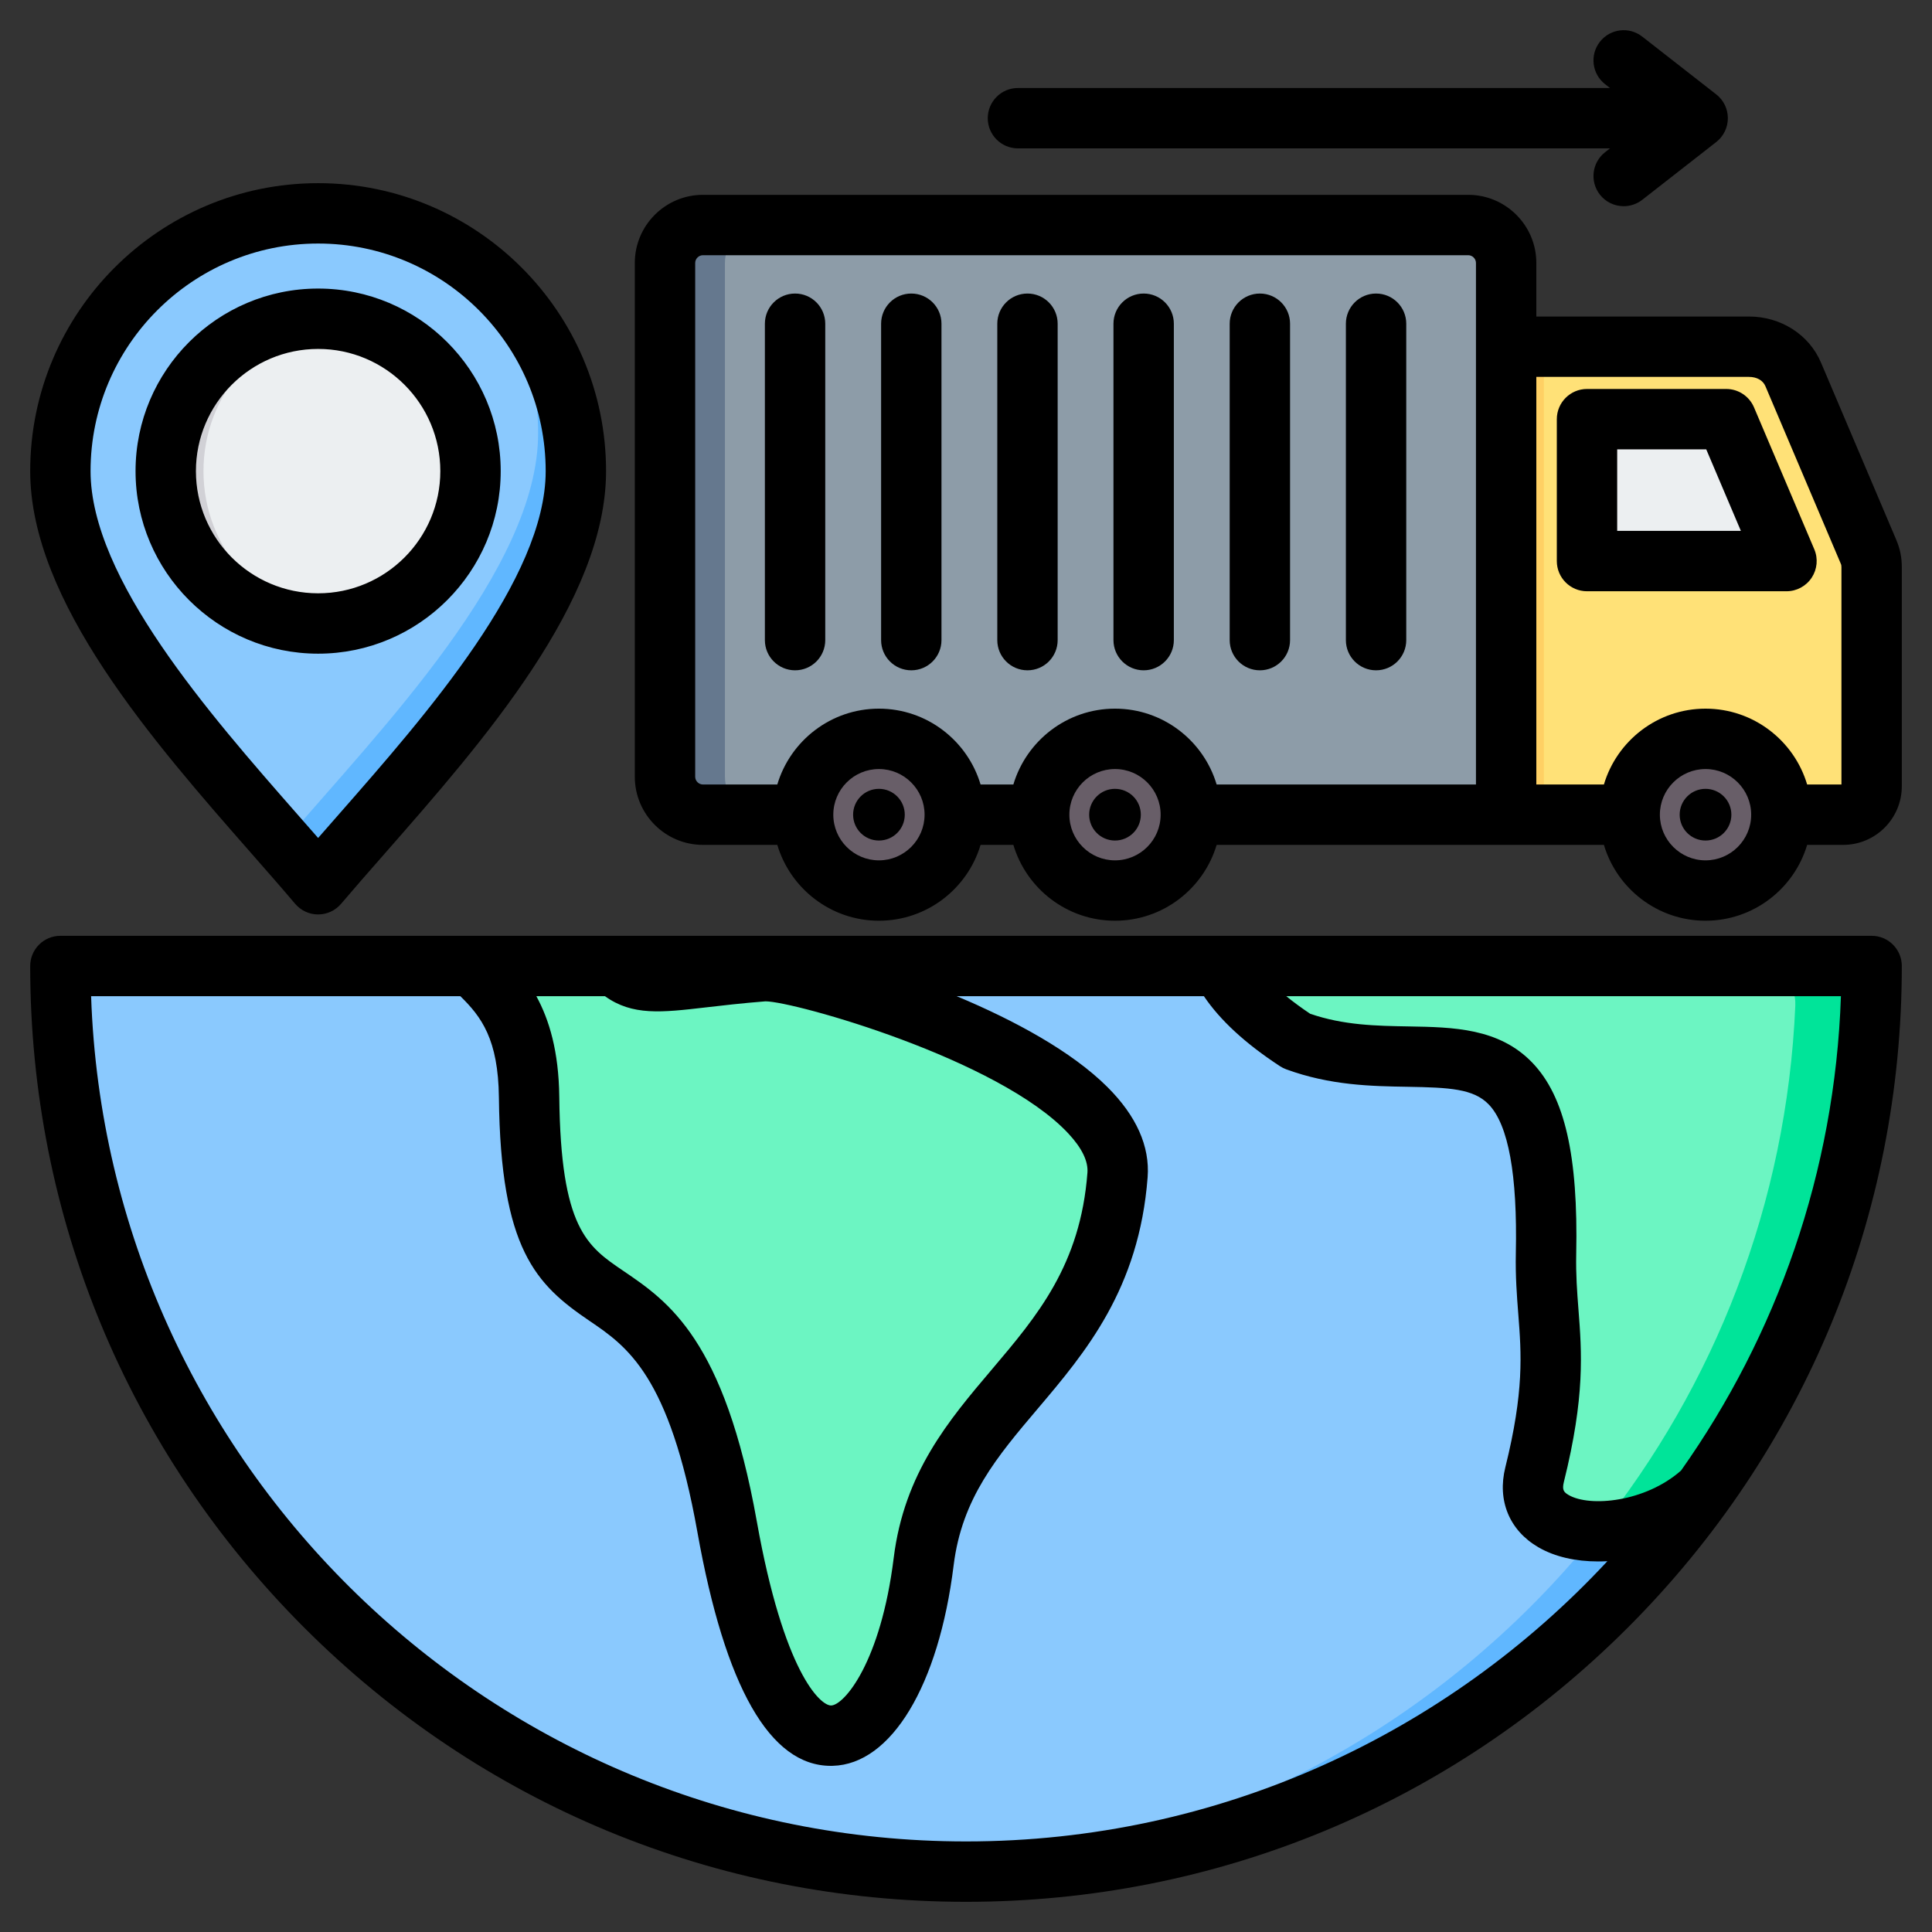 <svg id="Layer_1" enable-background="new 0 0 512 512" height="512" viewBox="0 0 512 512" width="512" xmlns="http://www.w3.org/2000/svg"><rect x="0" y="0" width="512" height="512" fill="#333333" stroke="none"/><g clip-rule="evenodd" fill-rule="evenodd"><g><g><path d="m495.776 266.429c-5.46 127.71-110.723 229.572-239.777 229.572s-234.317-101.863-239.777-229.572c-.245-5.72 4.271-10.429 9.995-10.429h459.565c5.723 0 10.24 4.709 9.994 10.429z" fill="#8ac9fe"/><path d="m495.777 266.429c-5.46 127.71-110.723 229.572-239.777 229.572-3.351 0-6.682-.085-10-.221 124.449-5.103 224.459-104.958 229.777-229.351.246-5.72-4.271-10.428-9.995-10.428h20.001c5.722-.001 10.239 4.708 9.994 10.428z" fill="#60b7ff"/><path d="m296.154 311.374c2.286-30.124-84.218-54.763-93.83-53.999-25.151 2.002-31.906 5.464-39.165-1.375h-37.979c6.953 6.523 14.796 13.873 15.029 34.738.878 78.402 36.505 24.283 52.488 113.896 15.128 84.813 45.898 59.18 52.08 9.206 5.306-42.903 47.503-51.418 51.377-102.466z" fill="#6cf5c2"/><path d="m343.589 275.86c35.657 13.081 67.661-16.533 66.123 56.384-.405 19.197 4.615 27.776-3.034 58.555-4.573 18.4 28.232 20.137 45.141 3.996 25.943-36.537 41.918-80.648 43.958-128.367.244-5.721-4.265-10.427-9.991-10.427h-162.196c3.17 6.275 9.352 12.878 19.999 19.859z" fill="#6cf5c2"/><path d="m423.472 405.836c9.342.052 20.539-3.587 28.347-11.041 25.943-36.537 41.918-80.648 43.958-128.367.244-5.721-4.265-10.427-9.991-10.427h-20.004c5.724 0 10.24 4.708 9.995 10.428-2.252 52.637-21.468 100.874-52.305 139.407z" fill="#00e499"/></g><g><path d="m82.785 232.552c-24.616-28.805-66.786-71.659-66.786-107.702 0-37.724 30.582-68.306 68.306-68.306s68.306 30.582 68.306 68.306c0 36.043-42.17 78.896-66.786 107.702-.799.933-2.241.933-3.04 0z" fill="#8ac9fe"/><path d="m82.785 232.552c-2.538-2.969-5.263-6.09-8.109-9.335.429-.081.837-.303 1.147-.666 24.616-28.805 66.786-71.658 66.786-107.702 0-16.315-5.723-31.291-15.267-43.038 15.415 12.524 25.267 31.63 25.267 53.039 0 36.043-42.17 78.896-66.786 107.702-.797.933-2.239.933-3.038 0z" fill="#60b7ff"/><ellipse cx="84.305" cy="124.85" fill="#eceff1" rx="40.382" ry="40.382" transform="matrix(.973 -.23 .23 .973 -26.429 22.709)"/><path d="m84.305 84.467c1.693 0 3.362.106 5 .308-19.943 2.463-35.383 19.465-35.383 40.075 0 20.609 15.44 37.611 35.383 40.074-1.638.202-3.307.308-5 .308-22.303 0-40.383-18.08-40.383-40.382 0-22.303 18.08-40.383 40.383-40.383z" fill="#d1d1d6"/></g><g><path d="m399.14 91.883h64.35c5.295 0 9.811 2.824 11.726 7.332l19.932 46.933c.589 1.389.851 2.662.851 4.151v58.066c0 4.151-3.386 7.537-7.537 7.537-77.211 0-224.97 0-302.182 0-5.534 0-10.049-4.514-10.049-10.049v-136.17c0-5.534 4.514-10.048 10.049-10.048h202.811c5.534 0 10.049 4.515 10.049 10.048z" fill="#ffe177"/><path d="m399.14 91.883h10v124.018h-222.86c-5.534 0-10.049-4.514-10.049-10.049v-136.169c0-5.534 4.514-10.048 10.049-10.048h202.811c5.534 0 10.049 4.515 10.049 10.048z" fill="#ffd064"/><path d="m475.178 145.075-14.561-34.285c-.801-1.887-2.552-3.045-4.602-3.045h-35.138c-2.754 0-5 2.246-5 5v34.285c0 2.754 2.246 5 5 5h49.699c1.729 0 3.215-.799 4.169-2.241.955-1.442 1.109-3.123.433-4.714z" fill="#eceff1"/><path d="m428.551 107.745h-7.674c-2.754 0-5 2.246-5 5v34.285c0 2.754 2.246 5 5 5h7.674c-2.754 0-5-2.246-5-5v-34.285c.001-2.754 2.246-5 5-5z" fill="#d1d1d6"/><path d="m451.979 195.803c11.1 0 20.098 8.998 20.098 20.098s-8.998 20.098-20.098 20.098-20.098-8.998-20.098-20.098 8.998-20.098 20.098-20.098z" fill="#685e68"/><path d="m176.233 205.852v-136.168c0-5.535 4.515-10.049 10.049-10.049h202.809c5.534 0 10.049 4.519 10.049 10.049v146.217h-212.858c-5.529 0-10.049-4.514-10.049-10.049z" fill="#8d9ca8"/><path d="m176.233 205.852v-136.168c0-5.535 4.515-10.049 10.049-10.049h15.881c-5.534 0-10.049 4.514-10.049 10.049v136.169c0 5.534 4.519 10.049 10.049 10.049h-15.881c-5.529-.001-10.049-4.515-10.049-10.05z" fill="#65788e"/><g fill="#685e68"><path d="m232.923 195.803c11.1 0 20.099 8.998 20.099 20.098s-8.998 20.098-20.099 20.098c-11.1 0-20.098-8.998-20.098-20.098s8.998-20.098 20.098-20.098z"/><path d="m295.483 195.803c11.101 0 20.099 8.998 20.099 20.098s-8.998 20.098-20.099 20.098c-11.1 0-20.098-8.998-20.098-20.098s8.998-20.098 20.098-20.098z"/></g></g></g><path d="m84.309 157.231c17.853 0 32.379-14.52 32.379-32.38s-14.525-32.38-32.379-32.38c-17.858 0-32.388 14.52-32.388 32.38.001 17.86 14.531 32.38 32.388 32.38zm0 15.999c-26.679 0-48.387-21.699-48.387-48.38 0-26.68 21.708-48.379 48.387-48.379 26.674 0 48.382 21.699 48.382 48.379 0 26.681-21.708 48.38-48.382 48.38zm-60.309-48.38c0-33.25 27.051-60.31 60.309-60.31 33.254 0 60.304 27.061 60.304 60.31 0 28.481-31.654 64.551-54.76 90.891-1.901 2.169-3.751 4.278-5.545 6.328-1.788-2.05-3.648-4.159-5.549-6.328-23.105-26.34-54.759-62.41-54.759-90.891zm42.739 101.441c-26.166-29.821-58.737-66.932-58.737-101.441 0-42.08 34.228-76.31 76.308-76.31 42.07 0 76.303 34.23 76.303 76.31 0 34.509-32.572 71.62-58.733 101.441-4.118 4.688-8.002 9.12-11.471 13.208-1.52 1.8-3.746 2.841-6.1 2.841-2.358 0-4.589-1.041-6.109-2.841-3.46-4.088-7.348-8.519-11.461-13.208zm174.761-148.5c-4.42 0-7.997 3.58-7.997 8v83.848c0 4.42 3.577 8 7.997 8s8.002-3.58 8.002-8v-83.848c0-4.42-3.582-8-8.002-8zm92.382 99.848c4.41 0 7.997-3.58 7.997-8v-83.848c0-4.42-3.577-8-7.997-8s-8.002 3.58-8.002 8v83.848c.001 4.421 3.583 8 8.002 8zm-123.179-99.848c-4.415 0-8.002 3.58-8.002 8v83.848c0 4.42 3.587 8 8.002 8 4.42 0 7.997-3.58 7.997-8v-83.848c0-4.42-3.577-8-7.997-8zm92.377 0c-4.41 0-8.002 3.58-8.002 8v83.848c0 4.42 3.591 8 8.002 8 4.42 0 8.002-3.58 8.002-8v-83.848c0-4.42-3.582-8-8.002-8zm61.59 99.848c4.42 0 8.002-3.58 8.002-8v-83.848c0-4.42-3.582-8-8.002-8s-7.997 3.58-7.997 8v83.848c0 4.421 3.577 8 7.997 8zm-92.377-99.848c-4.42 0-8.002 3.58-8.002 8v83.848c0 4.42 3.582 8 8.002 8s7.997-3.58 7.997-8v-83.848c0-4.42-3.577-8-7.997-8zm23.186 131.26c-3.775 0-6.839 3.07-6.839 6.849 0 3.791 3.064 6.85 6.839 6.85 3.794 0 6.853-3.059 6.853-6.85 0-3.779-3.059-6.849-6.853-6.849zm156.499 0c-3.779 0-6.848 3.07-6.848 6.849 0 3.791 3.069 6.85 6.848 6.85 3.785 0 6.853-3.059 6.853-6.85 0-3.779-3.069-6.849-6.853-6.849zm-219.058 0c-3.78 0-6.839 3.07-6.839 6.849 0 3.791 3.059 6.85 6.839 6.85 3.789 0 6.853-3.059 6.853-6.85 0-3.779-3.064-6.849-6.853-6.849zm228.429-68.361-9.178-21.609h-23.6v21.609zm19.454 4.871c1.05 2.469.786 5.299-.692 7.54-1.478 2.239-3.992 3.589-6.67 3.589h-52.872c-4.41 0-7.997-3.58-7.997-8.001v-37.609c0-4.411 3.587-8 7.997-8h36.902c3.21 0 6.1 1.919 7.362 4.88zm7.197 4.74v57.599h-9.089c-3.45-11.609-14.219-20.1-26.933-20.1-12.708 0-23.478 8.491-26.928 20.1h-17.91v-108.02h56.351c2.08 0 3.709.919 4.359 2.46l19.929 46.931c.192.429.221.64.221 1.03zm-23.921 65.599c0 6.67-5.427 12.101-12.101 12.101-6.665 0-12.096-5.431-12.096-12.101 0-6.669 5.432-12.098 12.096-12.098 6.674-.001 12.101 5.429 12.101 12.098zm-141.658-8.001c-3.459-11.609-14.219-20.1-26.942-20.1-12.709 0-23.468 8.491-26.928 20.1h-8.689c-3.46-11.609-14.22-20.1-26.942-20.1-12.708 0-23.469 8.491-26.928 20.1h-19.712c-1.106 0-2.047-.94-2.047-2.048v-136.17c0-1.11.941-2.05 2.047-2.05h202.815c1.106 0 2.047.939 2.047 2.05v138.219h-68.721zm-14.841 8.001c0 6.67-5.417 12.101-12.101 12.101-6.67 0-12.087-5.431-12.087-12.101 0-6.669 5.418-12.098 12.087-12.098 6.684-.001 12.101 5.429 12.101 12.098zm-62.559 0c0 6.67-5.432 12.101-12.101 12.101-6.67 0-12.087-5.431-12.087-12.101 0-6.669 5.418-12.098 12.087-12.098 6.67-.001 12.101 5.429 12.101 12.098zm258.977-65.599v58.06c0 8.57-6.966 15.54-15.538 15.54h-9.55c-3.45 11.609-14.219 20.1-26.933 20.1-12.708 0-23.478-8.491-26.928-20.1h-102.628c-3.459 11.609-14.219 20.1-26.942 20.1-12.709 0-23.468-8.491-26.928-20.1h-8.689c-3.46 11.609-14.22 20.1-26.942 20.1-12.708 0-23.469-8.491-26.928-20.1h-19.712c-9.946 0-18.051-8.101-18.051-18.05v-136.17c0-9.951 8.105-18.05 18.051-18.05h202.815c9.946 0 18.046 8.099 18.046 18.05v14.2h56.351c8.449 0 15.938 4.79 19.091 12.21l19.929 46.93c1.02 2.389 1.486 4.699 1.486 7.28zm-16.135 113.699h-146.991c1.888 1.541 4.001 3.091 6.322 4.65 8.877 3.07 17.646 3.221 26.137 3.361 11.753.21 23.902.411 32.741 9.6 8.599 8.941 12.191 24.61 11.64 50.8-.108 5.42.231 9.901.598 14.641.871 11.289 1.779 22.961-3.869 45.681-.527 2.149.009 2.728 1.28 3.469 5.611 3.26 20.301 1.87 29.771-6.49 25.318-35.782 40.78-79.022 42.371-125.712zm-61.89 149.73c-42.404 45.649-102.902 74.269-169.97 74.269-125.25 0-227.629-99.758-231.861-224h97.851c5.577 5.45 10.049 11.42 10.219 26.831.447 40.249 9.79 49.569 23.991 59.2 9.927 6.739 21.2 14.39 28.618 56.01 7.333 41.099 19.232 61.929 35.363 61.929.169 0 .339-.009.508-.009 15.509-.41 28.091-21.269 32.03-53.14 2.198-17.811 11.523-28.801 22.301-41.52 12.586-14.86 26.857-31.69 29.107-61.32.621-8.2-2.97-16.25-10.68-23.93-9.461-9.421-24.589-17.64-39.938-24.051h65.529c4.349 6.43 10.99 12.541 20.16 18.55.513.331 1.059.61 1.628.82 11.701 4.291 22.612 4.481 32.233 4.641 11.019.189 17.448.5 21.478 4.69 5.201 5.4 7.611 18.649 7.169 39.371-.127 6.209.273 11.3.654 16.218.81 10.471 1.577 20.37-3.441 40.581-2.189 8.799 1.087 16.711 8.759 21.169 4.41 2.562 9.931 3.76 15.839 3.76.81.001 1.629-.019 2.453-.069zm-265.652-149.73h-18.187c3.408 6.22 5.94 14.591 6.077 26.651.391 34.899 7.343 39.609 16.968 46.14 11.932 8.099 26.782 18.169 35.391 66.439 7.112 39.85 16.771 48.74 19.661 48.74h.033c3.469-.099 13.156-11.48 16.577-39.109 2.791-22.551 14.582-36.46 25.982-49.91 12.087-14.26 23.501-27.73 25.356-52.18.231-3.05-1.468-6.539-5.06-10.39-18.427-19.76-72.707-35-80.257-35.02-6.303.5-11.532 1.11-15.74 1.599-11.871 1.381-19.538 2.26-26.801-2.96zm343.677-8c0 66.24-25.798 128.52-72.637 175.36-46.843 46.839-109.12 72.641-175.359 72.641-66.24 0-128.521-25.801-175.364-72.641-46.838-46.84-72.636-109.12-72.636-175.36 0-4.42 3.582-8 8.002-8h479.998c4.419 0 7.996 3.58 7.996 8zm-242.234-224.678c0 4.418 3.587 8 7.997 8h156.899l-1.299 1.019c-3.478 2.721-4.1 7.74-1.379 11.231 1.581 2.02 3.93 3.07 6.312 3.07 1.718 0 3.455-.55 4.919-1.69l19.617-15.322c1.939-1.519 3.069-3.85 3.069-6.308 0-2.462-1.13-4.792-3.069-6.303l-19.618-15.316c-3.478-2.73-8.51-2.113-11.231 1.379-2.721 3.478-2.099 8.51 1.379 11.221l1.299 1.017h-156.898c-4.411 0-7.997 3.582-7.997 8.002z"/></g></svg>